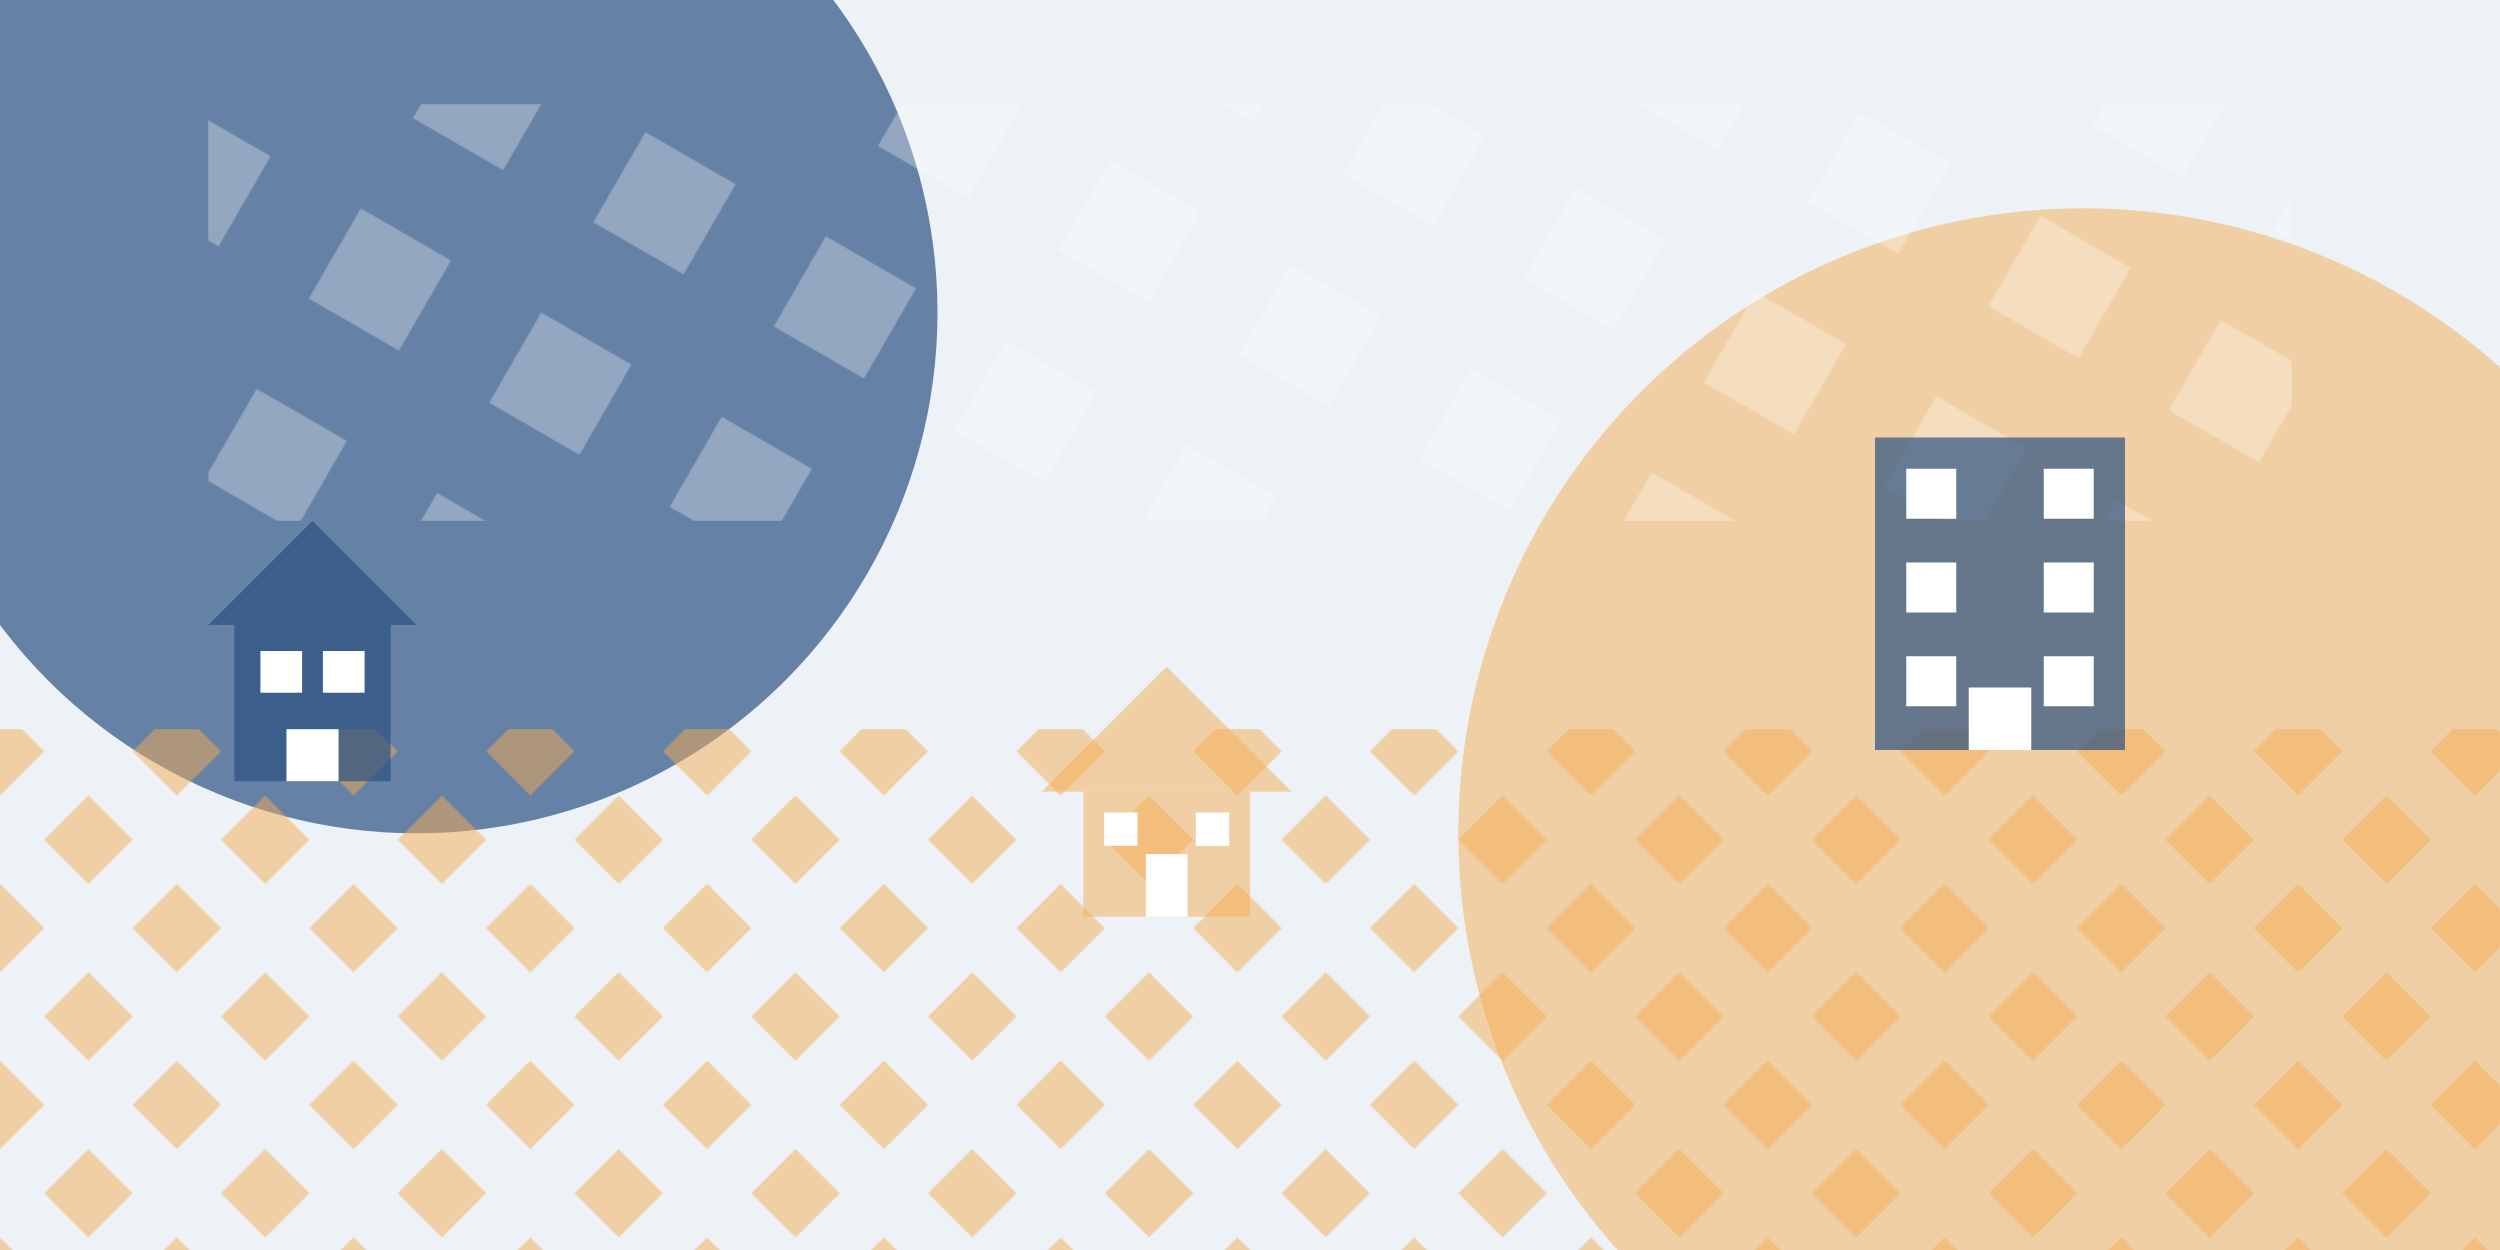 <svg xmlns="http://www.w3.org/2000/svg" width="1200" height="600" viewBox="0 0 1200 600">
  <defs>
    <style>
      .background {
        fill: #edf2f7;
      }
      .accent-color {
        fill: #f6ad55;
        opacity: 0.5;
      }
      .main-color {
        fill: #2c5282;
        opacity: 0.7;
      }
      .light-color {
        fill: #ffffff;
        opacity: 0.3;
      }
    </style>
    <pattern id="pattern1" patternUnits="userSpaceOnUse" width="60" height="60" patternTransform="rotate(45)">
      <rect class="accent-color" x="0" y="0" width="30" height="30"/>
    </pattern>
    <pattern id="pattern2" patternUnits="userSpaceOnUse" width="100" height="100" patternTransform="rotate(30)">
      <rect class="light-color" x="0" y="0" width="50" height="50"/>
    </pattern>
  </defs>
  
  <!-- Background -->
  <rect class="background" x="0" y="0" width="1200" height="600"/>
  
  <!-- Abstract shapes -->
  <circle class="main-color" cx="200" cy="150" r="250"/>
  <circle class="accent-color" cx="1000" cy="400" r="300"/>
  <rect x="0" y="350" width="1200" height="250" fill="url(#pattern1)"/>
  <rect x="100" y="50" width="1000" height="200" fill="url(#pattern2)"/>
  
  <!-- House/Building icons -->
  <g transform="translate(100, 200) scale(0.5)">
    <path class="main-color" d="M0 200 L100 100 L200 200 Z"/>
    <rect class="main-color" x="25" y="200" width="150" height="150"/>
    <rect fill="#ffffff" x="50" y="225" width="40" height="40"/>
    <rect fill="#ffffff" x="110" y="225" width="40" height="40"/>
    <rect fill="#ffffff" x="75" y="300" width="50" height="50"/>
  </g>
  
  <g transform="translate(900, 150) scale(0.6)">
    <rect class="main-color" x="0" y="100" width="200" height="250"/>
    <rect fill="#ffffff" x="25" y="125" width="40" height="40"/>
    <rect fill="#ffffff" x="135" y="125" width="40" height="40"/>
    <rect fill="#ffffff" x="25" y="200" width="40" height="40"/>
    <rect fill="#ffffff" x="135" y="200" width="40" height="40"/>
    <rect fill="#ffffff" x="25" y="275" width="40" height="40"/>
    <rect fill="#ffffff" x="135" y="275" width="40" height="40"/>
    <rect fill="#ffffff" x="75" y="300" width="50" height="50"/>
  </g>
  
  <g transform="translate(500, 300) scale(0.4)">
    <path class="accent-color" d="M0 200 L150 50 L300 200 Z"/>
    <rect class="accent-color" x="50" y="200" width="200" height="150"/>
    <rect fill="#ffffff" x="75" y="225" width="40" height="40"/>
    <rect fill="#ffffff" x="185" y="225" width="40" height="40"/>
    <rect fill="#ffffff" x="125" y="275" width="50" height="75"/>
  </g>
</svg>
